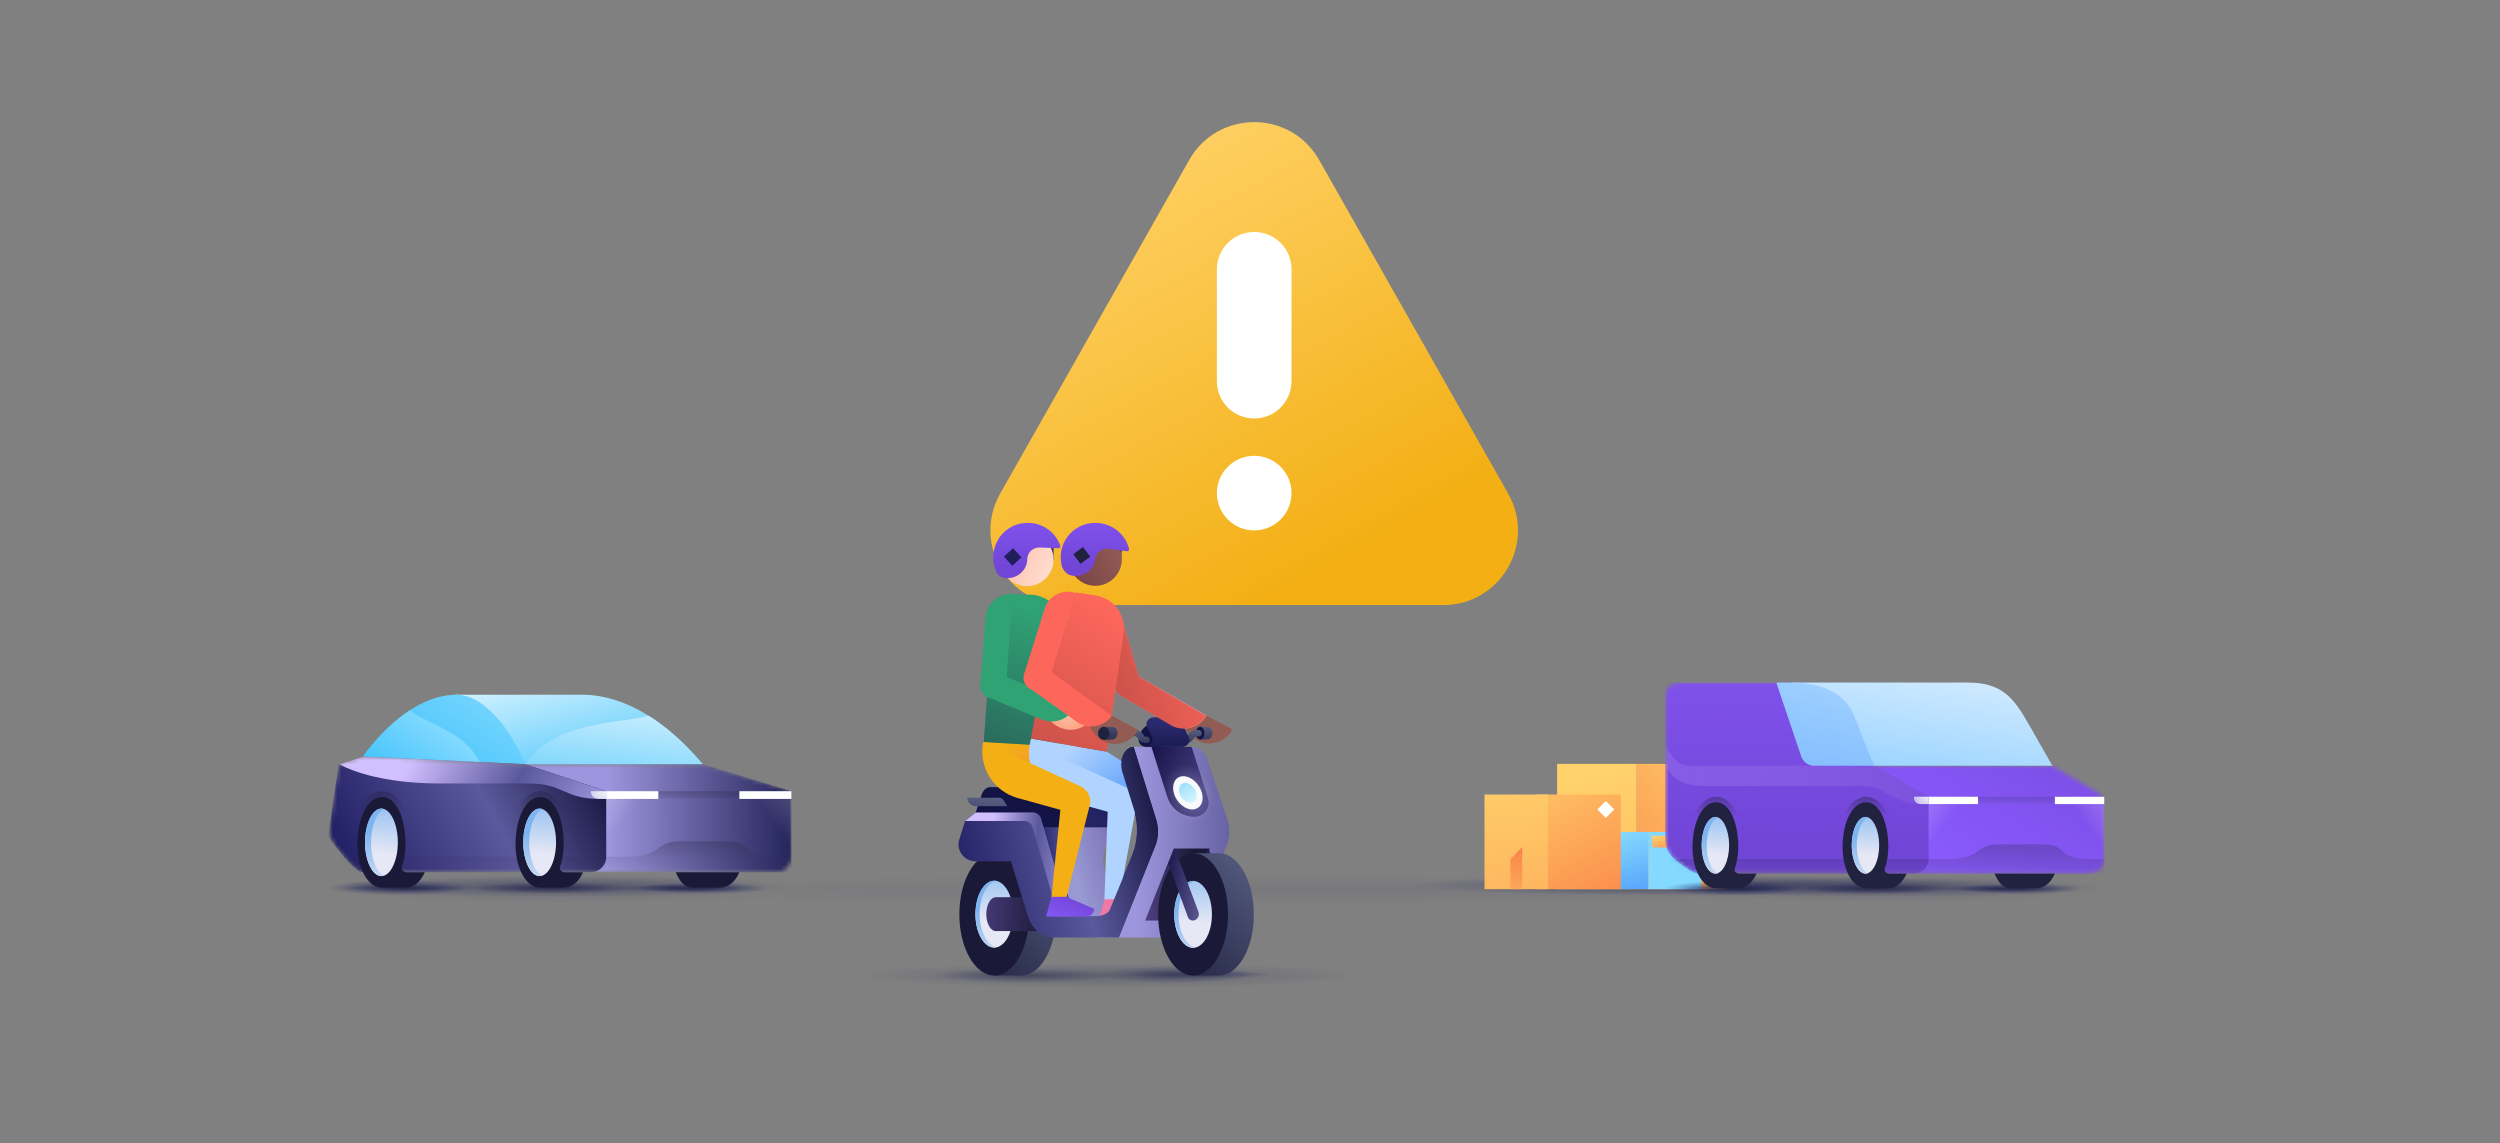 <svg width="597" height="273" viewBox="0 0 597 273" fill="none" xmlns="http://www.w3.org/2000/svg">
<rect x="0" y="0" width="597" height="273" fill="#808080" stroke="none"/>
<g clip-path="url(#clip0_251_7894)">
<path fill-rule="evenodd" clip-rule="evenodd" d="M283.988 38.191L238.839 117.877C232.114 129.764 240.692 144.49 254.339 144.49H344.652C358.315 144.49 366.893 129.764 360.152 117.877L315.003 38.191C308.172 26.153 290.82 26.153 283.988 38.191Z" fill="url(#paint0_linear_251_7894)"/>
<path d="M299.504 108.845C294.585 108.845 290.592 112.837 290.592 117.756C290.592 122.675 294.585 126.667 299.504 126.667C304.422 126.667 308.415 122.675 308.415 117.756C308.415 112.837 304.422 108.845 299.504 108.845Z" fill="white"/>
<path d="M290.592 64.303C290.592 59.384 294.585 55.392 299.504 55.392C304.422 55.392 308.415 59.384 308.415 64.303V91.037C308.415 95.956 304.422 99.933 299.504 99.933C294.585 99.933 290.592 95.956 290.592 91.037V64.303Z" fill="white"/>
</g>
<path opacity="0.08" d="M295.5 216C389.388 216 465.5 214.433 465.5 212.5C465.5 210.567 389.388 209 295.5 209C201.612 209 125.5 210.567 125.5 212.5C125.5 214.433 201.612 216 295.5 216Z" fill="url(#paint1_radial_251_7894)"/>
<path opacity="0.6" d="M405 214C443.936 214 475.5 212.881 475.5 211.5C475.5 210.119 443.936 209 405 209C366.064 209 334.5 210.119 334.5 211.5C334.5 212.881 366.064 214 405 214Z" fill="url(#paint2_radial_251_7894)"/>
<g clip-path="url(#clip1_251_7894)">
<path d="M267.62 134.307L267.881 131.517C267.968 130.296 267.184 129.25 265.963 129.163L262.824 128.814L261.865 128.988C261.516 132.04 263.696 134.743 266.748 135.005C267.184 135.092 267.62 134.743 267.62 134.307Z" fill="#2E2E75"/>
<path d="M251.595 133.617V130.739C251.595 129.519 250.636 128.559 249.415 128.559H246.189L245.23 128.821C245.23 131.873 247.671 134.314 250.723 134.314C251.246 134.401 251.595 134.053 251.595 133.617Z" fill="#2E2E75"/>
<path d="M245.229 139.982C248.744 139.982 251.594 137.132 251.594 133.617C251.594 130.101 248.744 127.251 245.229 127.251C241.713 127.251 238.864 130.101 238.864 133.617C238.864 137.132 241.713 139.982 245.229 139.982Z" fill="url(#paint3_radial_251_7894)"/>
<path d="M240.434 138.063C242.962 138.151 245.316 136.145 245.316 133.442C245.404 131.873 246.711 130.652 248.368 130.739L252.728 130.914C253.077 130.914 253.338 130.565 253.164 130.216C251.943 126.903 248.63 124.549 244.706 124.897C240.957 125.159 237.905 128.036 237.295 131.786C237.033 133.181 237.207 134.75 237.731 135.971C237.992 137.279 239.126 138.063 240.434 138.063Z" fill="url(#paint4_linear_251_7894)"/>
<path d="M243.921 133.093L241.916 130.914L239.736 132.919L241.742 135.099L243.921 133.093Z" fill="#1F1F5C"/>
<path d="M253.236 178.218L262.043 182.404L258.032 190.687L234.751 178.393L234.926 177.172L253.236 178.218Z" fill="url(#paint5_linear_251_7894)"/>
<path d="M236.917 150.469L234.91 177.196L253.085 178.278L253.867 150.124C254.041 145.991 250.825 142.461 246.565 142.031L241.468 141.852C241.555 141.938 236.83 149.521 236.917 150.469Z" fill="url(#paint6_linear_251_7894)"/>
<path d="M235.344 147.527L234.124 163.571C234.036 165.315 235.257 166.71 237.001 166.797C238.745 166.884 240.14 165.664 240.227 163.92L241.797 141.86C238.483 141.598 235.606 144.127 235.344 147.527Z" fill="#30A375"/>
<path d="M280.521 214.79H277.086L275.798 219.514H281.123H285.331C286.362 219.514 287.135 218.741 287.135 217.71L280.521 214.79Z" fill="#F078A4"/>
<path d="M275.454 195.207L251.578 186.189L255.099 180.177C256.473 177.772 259.651 176.999 262.056 178.373L278.718 188.25C280.264 189.109 281.037 191.171 280.35 192.802C279.491 194.95 277.344 195.98 275.454 195.207Z" fill="url(#paint7_linear_251_7894)"/>
<path d="M276.657 188.165C278.718 187.821 280.436 189.453 280.436 191.342V191.428V214.704C280.436 215.563 279.921 216.336 279.062 216.508C278.031 216.593 277.258 215.992 277.001 215.133L272.792 192.287C272.449 190.484 273.651 188.766 275.455 188.508L276.657 188.165Z" fill="url(#paint8_linear_251_7894)"/>
<path d="M260.08 142.987L266.436 164.374C266.951 166.005 268.583 166.95 270.215 166.435C271.847 165.919 272.792 164.288 272.277 162.656L267.724 147.196C266.694 143.846 263.344 142.043 260.08 142.987Z" fill="url(#paint9_linear_251_7894)"/>
<path d="M285.675 176.656C288.595 178.459 292.374 177.429 294.092 174.508L288.166 170.987L284.129 170.386L282.841 167.809C281.123 170.815 282.669 175.024 285.675 176.656Z" fill="#925B54"/>
<path d="M288.08 170.901L270.816 160.852C269.27 159.993 267.553 160.509 266.608 161.969C265.749 163.515 266.264 165.232 267.724 166.177L279.663 173.134C282.669 174.852 286.362 173.821 288.08 170.901Z" fill="url(#paint10_linear_251_7894)"/>
<g opacity="0.75">
<path opacity="0.75" d="M264.798 235.997C298.307 235.997 325.471 234.638 325.471 232.963C325.471 231.287 298.307 229.929 264.798 229.929C231.289 229.929 204.125 231.287 204.125 232.963C204.125 234.638 231.289 235.997 264.798 235.997Z" fill="url(#paint11_radial_251_7894)"/>
<path opacity="0.8" d="M281.078 234.733C291.354 234.733 299.685 233.827 299.685 232.71C299.685 231.593 291.354 230.688 281.078 230.688C270.802 230.688 262.472 231.593 262.472 232.71C262.472 233.827 270.802 234.733 281.078 234.733Z" fill="url(#paint12_radial_251_7894)"/>
<path opacity="0.75" d="M244.068 234.733C256.075 234.733 265.809 233.94 265.809 232.963C265.809 231.986 256.075 231.193 244.068 231.193C232.06 231.193 222.326 231.986 222.326 232.963C222.326 233.94 232.06 234.733 244.068 234.733Z" fill="url(#paint13_radial_251_7894)"/>
<path opacity="0.8" d="M286.438 233.721C295.792 233.721 303.376 233.269 303.376 232.71C303.376 232.152 295.792 231.699 286.438 231.699C277.083 231.699 269.5 232.152 269.5 232.71C269.5 233.269 277.083 233.721 286.438 233.721Z" fill="url(#paint14_radial_251_7894)"/>
</g>
<path d="M288.267 181.128L293.162 195.878C293.72 197.78 293.669 199.983 292.96 201.835L284.906 221.258C284.044 223.261 281.64 223.862 280.019 223.862H261.814L264.904 217.354L270.426 203.937C271.692 200.784 271.844 196.979 270.831 193.625L267.943 184.314L270.663 178.357C274.289 178.357 280.659 178.357 284.429 178.357C286.172 178.357 287.718 179.473 288.267 181.128Z" fill="url(#paint15_linear_251_7894)"/>
<path d="M291.14 173.554H286.589C286.589 174.363 286.589 176.588 286.589 176.588H291.14C291.898 176.588 292.404 175.879 292.404 175.07C292.404 174.262 291.898 173.554 291.14 173.554Z" fill="url(#paint16_linear_251_7894)"/>
<path d="M286.589 173.554C286.027 173.554 285.578 174.262 285.578 175.071C285.578 175.88 286.027 176.588 286.589 176.588C287.151 176.588 287.6 175.88 287.6 175.071C287.6 174.262 287.151 173.554 286.589 173.554Z" fill="#131345"/>
<path d="M285.881 174.312C284.819 174.312 283.859 174.918 283.454 175.828C283.404 175.879 283.303 175.98 283.151 175.98H281.533V177.497H283.151C283.96 177.497 284.668 177.042 284.971 176.435C285.123 176.081 285.477 175.879 285.881 175.879H286.185C286.64 175.879 286.994 175.525 286.994 175.121C286.994 174.666 286.64 174.312 286.185 174.312H285.881Z" fill="url(#paint17_linear_251_7894)"/>
<path d="M276.424 172.438L280.062 172.29C281.476 175.052 279.455 178.357 276.373 178.357H273.696C272.736 178.357 271.927 177.617 271.927 176.779C271.877 174.46 273.898 172.586 276.424 172.438Z" fill="#131345"/>
<path d="M274.555 176.688C274.555 176.284 274.252 175.93 273.898 175.93H273.544C273.392 175.93 273.291 175.879 273.241 175.778C272.836 174.868 271.875 174.261 270.814 174.261H269.095V175.778H270.814C271.218 175.778 271.572 175.98 271.724 176.334C272.027 176.992 272.735 177.396 273.544 177.396H273.898C274.302 177.447 274.555 177.143 274.555 176.688Z" fill="url(#paint18_linear_251_7894)"/>
<path d="M283.911 176.049L282.045 172.253C281.734 171.637 281.112 171.278 280.387 171.278H275.568C274.272 171.278 273.391 172.509 273.91 173.587L275.101 176.049C275.62 177.126 274.739 178.357 273.443 178.357H282.201C283.548 178.357 284.429 177.126 283.911 176.049Z" fill="url(#paint19_linear_251_7894)"/>
<path d="M268.893 173.554H264.342C264.342 174.363 264.342 176.588 264.342 176.588H268.893C269.651 176.588 270.157 175.879 270.157 175.07C270.157 174.262 269.651 173.554 268.893 173.554Z" fill="url(#paint20_linear_251_7894)"/>
<path d="M264.342 173.554C263.78 173.554 263.331 174.262 263.331 175.071C263.331 175.88 263.78 176.588 264.342 176.588C264.904 176.588 265.353 175.88 265.353 175.071C265.353 174.262 264.904 173.554 264.342 173.554Z" fill="#131345"/>
<path d="M274.96 178.357H284.567L288.468 190.618C289.165 192.808 287.531 195.042 285.234 195.042C282.277 195.042 279.66 193.129 278.764 190.311L274.96 178.357Z" fill="url(#paint21_linear_251_7894)"/>
<path opacity="0.4" d="M277.933 191.25C279.955 195.295 284.102 197.721 287.186 196.66C290.371 195.598 291.332 191.452 289.309 187.407C287.287 183.362 283.141 180.935 280.057 181.997C276.972 183.109 276.012 187.205 277.933 191.25Z" fill="url(#paint22_radial_251_7894)"/>
<path d="M249.174 197.57H255.242L261.814 218.806H255.242L249.174 197.57Z" fill="url(#paint23_linear_251_7894)"/>
<path d="M254.989 197.57H265.101L263.644 203.399C263.274 204.876 263.329 206.428 263.803 207.875L267.376 218.806H256.505L253.352 207.874C252.935 206.427 252.929 204.892 253.337 203.442L254.989 197.57Z" fill="url(#paint24_linear_251_7894)"/>
<path d="M280.295 202.626L273.469 219.817H282.544L288.89 202.626H280.295Z" fill="url(#paint25_linear_251_7894)"/>
<path d="M287.095 206.166L291.766 219.011C291.984 219.611 292.624 219.945 293.241 219.783C294.125 219.55 294.614 218.604 294.292 217.748L288.612 202.626L287.095 206.166Z" fill="url(#paint26_linear_251_7894)"/>
<path d="M291.079 203.739H284.911V232.963H291.079C295.68 232.963 299.422 226.441 299.422 218.401C299.422 210.362 295.68 203.739 291.079 203.739Z" fill="url(#paint27_linear_251_7894)"/>
<path d="M284.911 232.963C289.512 232.963 293.253 226.441 293.253 218.351C293.253 210.261 289.512 203.739 284.911 203.739C280.31 203.739 276.568 210.261 276.568 218.351C276.568 226.441 280.31 232.963 284.911 232.963Z" fill="#1A1A38"/>
<path d="M280.411 218.351C280.411 222.75 282.433 226.339 284.911 226.339C287.388 226.339 289.411 222.75 289.411 218.351C289.411 213.952 287.388 210.362 284.911 210.362C282.433 210.362 280.411 213.952 280.411 218.351Z" fill="url(#paint28_linear_251_7894)"/>
<path d="M281.422 218.3C281.422 214.205 283.192 210.817 285.416 210.413C285.265 210.362 285.062 210.362 284.911 210.362C282.433 210.362 280.411 213.952 280.411 218.351C280.411 222.75 282.433 226.339 284.911 226.339C285.062 226.339 285.265 226.339 285.416 226.289C283.192 225.733 281.422 222.345 281.422 218.3Z" fill="url(#paint29_linear_251_7894)"/>
<path d="M279.005 206.166L283.676 219.011C283.894 219.611 284.534 219.945 285.151 219.783C286.035 219.55 286.524 218.604 286.202 217.748L280.522 202.626L279.005 206.166Z" fill="url(#paint30_linear_251_7894)"/>
<path d="M243.855 203.739C240.554 203.739 237.434 203.739 237.434 203.739C237.434 203.739 237.434 228.521 237.434 232.963H243.855C248.456 232.963 252.197 226.441 252.197 218.351C252.197 210.261 248.456 203.739 243.855 203.739Z" fill="url(#paint31_linear_251_7894)"/>
<path d="M237.434 232.963C242.035 232.963 245.777 226.441 245.777 218.351C245.777 210.261 242.035 203.739 237.434 203.739C232.833 203.739 229.091 210.312 229.091 218.351C229.091 226.39 232.833 232.963 237.434 232.963Z" fill="#1A1A38"/>
<path d="M232.934 218.301C232.934 222.7 234.956 226.29 237.434 226.29C239.911 226.29 241.934 222.7 241.934 218.301C241.934 213.902 239.911 210.312 237.434 210.312C234.956 210.312 232.934 213.902 232.934 218.301Z" fill="url(#paint32_linear_251_7894)"/>
<path d="M233.945 218.25C233.945 214.155 235.715 210.767 237.939 210.363C237.788 210.312 237.585 210.312 237.434 210.312C234.956 210.312 232.934 213.902 232.934 218.301C232.934 222.7 234.956 226.29 237.434 226.29C237.585 226.29 237.788 226.29 237.939 226.239C235.715 225.683 233.945 222.295 233.945 218.25Z" fill="url(#paint33_linear_251_7894)"/>
<path d="M247.85 214.255H237.794C236.555 214.255 235.523 216.048 235.523 218.3C235.523 220.51 236.555 222.345 237.794 222.345H250.287L247.85 214.255Z" fill="url(#paint34_linear_251_7894)"/>
<path d="M258.781 197.57H265.354C265.354 197.57 268.501 192.4 262.288 188.63C261.502 188.153 260.578 187.964 259.658 187.964H246.081C245.16 187.964 244.341 188.722 243.983 189.885L243.107 194.031V197.57H258.781Z" fill="url(#paint35_linear_251_7894)"/>
<path d="M248.669 197.57H255.242C256 195.295 256.253 187.964 249.12 187.964H236.474C235.553 187.964 234.735 188.722 234.376 189.885L232.995 194.031V197.57H248.669Z" fill="#131345"/>
<path d="M270.679 178.357L276.099 195.878C276.656 197.78 276.605 199.983 275.896 201.835L267.123 223.862H251.62C248.783 223.862 246.365 221.709 245.503 218.956L241.401 205.689L232.946 205.686C230.214 205.685 228.268 203.032 229.089 200.426L230.467 196.053L232.995 194.031H246.637C247.54 194.031 248.334 194.629 248.582 195.498L255.241 218.806H262.929C263.739 218.806 264.499 218.355 264.904 217.354L270.426 203.938C271.692 200.784 271.844 196.979 270.831 193.625L267.943 184.314C267.082 181.511 268.551 178.357 270.679 178.357Z" fill="url(#paint36_linear_251_7894)"/>
<path d="M280.664 190.339C281.725 192.463 283.899 193.727 285.517 193.171C287.186 192.615 287.692 190.441 286.63 188.317C285.568 186.193 283.394 184.929 281.776 185.486C280.158 186.042 279.652 188.216 280.664 190.339Z" fill="#F8F9FB"/>
<path d="M281.87 189.933C282.505 191.203 283.805 191.958 284.772 191.626C285.77 191.293 286.072 189.993 285.437 188.724C284.802 187.454 283.502 186.698 282.535 187.031C281.568 187.363 281.265 188.663 281.87 189.933Z" fill="url(#paint37_linear_251_7894)"/>
<path d="M239.523 190.947C239.312 190.643 238.995 190.492 238.626 190.492H231.764H230.972C230.972 191.604 231.922 192.514 233.084 192.514H238.045H240.579L239.523 190.947Z" fill="url(#paint38_linear_251_7894)"/>
<path d="M232.995 194.031H246.637C247.54 194.031 248.334 194.629 248.582 195.498L255.241 218.806H252.713L246.563 197.514C246.313 196.649 245.52 196.053 244.62 196.053H230.467L232.995 194.031Z" fill="url(#paint39_linear_251_7894)"/>
<path d="M264.344 179.521L272.54 184.753L267.657 192.513L245.946 177.516L246.208 176.382L264.344 179.521Z" fill="url(#paint40_linear_251_7894)"/>
<path d="M269.315 188.24L245.947 177.516C244.727 183.445 248.301 189.287 254.056 190.943L266.961 194.518C268.705 195.041 270.361 194.867 271.146 193.21C271.931 191.292 271.146 189.2 269.315 188.24Z" fill="#B1D3FF"/>
<path d="M258.164 187.829L234.796 177.104C233.576 183.033 237.151 188.875 242.905 190.532L255.81 194.107C257.554 194.63 259.21 194.456 259.995 192.799C260.78 190.881 259.995 188.788 258.164 187.829Z" fill="#F3AF13"/>
<path d="M256.596 188.003C254.59 187.48 253.631 189.05 253.457 190.968V191.055L251.103 214.074C251.015 214.946 251.626 215.731 252.498 215.905C253.457 216.079 254.329 215.556 254.59 214.684L260.258 192.189C260.781 190.445 259.56 188.614 257.816 188.265L256.596 188.003Z" fill="#F3AF13"/>
<path d="M254.589 214.161H251.101L249.793 218.869H255.199H259.472C260.518 218.869 261.303 217.998 261.303 217.038L254.589 214.161Z" fill="url(#paint41_linear_251_7894)"/>
<path d="M267.484 188.153C265.478 187.805 264.606 189.461 264.606 191.292V191.379L263.734 214.573C263.734 215.445 264.345 216.229 265.217 216.317C266.263 216.404 266.96 215.794 267.222 214.922L271.407 192.164C271.756 190.42 270.535 188.589 268.791 188.328L267.484 188.153Z" fill="#B1D3FF"/>
<path d="M267.184 214.75H263.748L262.46 219.474H267.785L267.699 219.388C268.73 219.388 268.987 216.554 268.987 215.609L267.184 214.75Z" fill="#F078A4"/>
<path d="M261.54 139.895C265.062 139.895 267.896 137.061 267.896 133.54C267.896 130.018 265.062 127.184 261.54 127.184C258.019 127.184 255.185 130.018 255.185 133.54C255.27 137.061 258.105 139.895 261.54 139.895Z" fill="url(#paint42_linear_251_7894)"/>
<path d="M260.028 143.039L266.393 164.314C266.916 165.971 268.573 166.843 270.23 166.32C271.886 165.796 272.758 164.14 272.235 162.483L267.701 147.05C266.655 143.911 263.342 142.167 260.028 143.039Z" fill="url(#paint43_linear_251_7894)"/>
<path d="M288.017 170.941L270.84 160.914C269.358 160.042 267.527 160.565 266.655 162.047C265.783 163.53 266.306 165.361 267.789 166.233L279.647 173.208C282.524 174.865 286.273 173.818 288.017 170.941Z" fill="url(#paint44_linear_251_7894)"/>
<path d="M255.356 132.338C255.27 132.681 255.271 133.196 255.271 133.626C256.301 133.025 257.418 132.767 258.534 133.025L259.651 127.528C257.675 128.215 255.872 130.019 255.356 132.338Z" fill="#212240"/>
<path d="M251.311 149.666L246.167 176.347L264.303 179.486L268.314 151.235C268.924 147.05 266.134 143.126 261.948 142.254L256.978 141.47C256.978 141.47 251.398 148.707 251.311 149.666Z" fill="url(#paint45_linear_251_7894)"/>
<path d="M253.807 173.988C257.033 175.034 260.521 173.203 261.48 169.977L254.853 167.885L250.755 168.233L248.924 166.054C248.052 169.367 250.581 173.029 253.807 173.988Z" fill="url(#paint46_radial_251_7894)"/>
<path d="M256.771 168.495L238.373 160.822C236.804 160.124 235.06 160.996 234.362 162.566C233.665 164.135 234.537 165.879 236.106 166.576L248.749 171.808C251.975 173.116 255.55 171.634 256.771 168.495Z" fill="#30A375"/>
<path d="M270.743 178.37L276.163 195.891C276.72 197.793 276.669 199.995 275.96 201.848L267.187 223.875L257.764 219.074C257.764 219.074 263.908 219.458 264.968 217.366L270.489 203.95C271.756 200.796 271.908 196.992 270.894 193.638L268.007 184.327C267.146 181.523 268.615 178.37 270.743 178.37Z" fill="url(#paint47_linear_251_7894)"/>
<path d="M255.357 132.337C256.13 128.902 259.393 126.755 262.829 127.356L255.357 132.337Z" fill="#212240"/>
<path d="M263.151 176.742C266.029 178.486 269.865 177.527 271.522 174.562L265.593 170.987L261.582 170.377L260.274 167.848C258.617 170.9 260.274 175.085 263.151 176.742Z" fill="url(#paint48_radial_251_7894)"/>
<path d="M288.166 170.901C287.908 171.416 287.908 171.932 287.565 172.275C287.221 172.619 287.307 173.392 287.651 173.564H288.166C288.939 173.564 289.54 174.165 289.54 175.11C289.54 175.883 288.939 176.656 288.166 176.656H287.822C287.565 176.741 287.307 176.913 287.049 176.999C289.884 178.03 292.976 176.741 294.264 174.165L288.166 170.901Z" fill="#925B54"/>
<path d="M263.086 176.656C266.007 178.459 269.786 177.429 271.503 174.508L265.577 170.987L261.54 170.386L260.252 167.809C258.534 170.815 260.166 175.024 263.086 176.656Z" fill="#925B54"/>
<path d="M268.669 173.564H263.602C262.829 173.564 262.228 174.337 262.228 175.11C262.228 175.968 262.829 176.656 263.602 176.656H268.669C269.442 176.656 270.043 175.883 270.043 175.11C270.043 174.337 269.442 173.564 268.669 173.564Z" fill="url(#paint49_linear_251_7894)"/>
<path d="M263.602 173.564C262.829 173.564 262.228 174.337 262.228 175.11C262.228 175.883 262.829 176.656 263.602 176.656C264.375 176.656 264.976 175.883 264.976 175.11C264.89 174.337 264.375 173.564 263.602 173.564Z" fill="url(#paint50_linear_251_7894)"/>
<path d="M249.392 145.568L244.596 160.914C244.073 162.57 244.945 164.227 246.601 164.75C248.258 165.273 249.915 164.402 250.438 162.745L256.977 141.644C253.751 140.511 250.351 142.255 249.392 145.568Z" fill="#FD665B"/>
<path d="M265.523 170.941L249.305 159.257C247.91 158.211 245.991 158.647 245.032 160.042C243.986 161.437 244.422 163.355 245.817 164.314L256.978 172.249C259.768 174.342 263.604 173.644 265.523 170.941Z" fill="#FD665B"/>
<path d="M265.491 170.901C265.233 171.416 265.233 171.932 264.89 172.275C264.546 172.619 264.632 173.392 264.976 173.564H265.491C266.264 173.564 266.865 174.165 266.865 175.11C266.865 175.883 266.264 176.656 265.491 176.656H265.148C264.89 176.741 264.632 176.913 264.375 176.999C267.209 178.03 270.301 176.999 271.847 174.337L265.491 170.901Z" fill="#925B54"/>
<path d="M254.755 132.166C254.669 132.681 254.669 133.025 254.755 133.54C255.786 132.767 256.902 132.509 258.277 132.681L259.135 126.841C256.902 127.7 255.099 129.761 254.755 132.166Z" fill="#212240"/>
<path d="M256.216 137.491C258.792 137.834 261.283 136.116 261.541 133.454C261.798 131.908 263.173 130.791 264.804 131.049L269.099 131.65C269.442 131.65 269.7 131.393 269.614 131.049C268.755 127.614 265.663 124.951 261.713 124.865C257.933 124.779 254.584 127.27 253.553 130.963C253.21 132.337 253.21 133.883 253.553 135.172C253.983 136.46 255.013 137.405 256.216 137.491Z" fill="url(#paint51_linear_251_7894)"/>
<path d="M260.338 132.939L258.62 130.62L256.301 132.338L258.019 134.656L260.338 132.939Z" fill="#212240"/>
</g>
<path d="M411.865 182.413H390.836V212.339H411.865V182.413Z" fill="url(#paint52_linear_251_7894)"/>
<path d="M371.84 182.413H390.836V212.339H371.84V182.413Z" fill="url(#paint53_linear_251_7894)"/>
<path d="M393.633 198.67H386.18V212.339H393.633V198.67Z" fill="url(#paint54_linear_251_7894)"/>
<path d="M406.265 198.67H393.627V212.339H406.265V198.67Z" fill="#84D9FF"/>
<path d="M394.553 199.596H398.568C398.912 199.596 399.191 199.876 399.191 200.22V201.758C399.191 202.102 398.912 202.381 398.568 202.381H395.171C394.827 202.381 394.547 202.102 394.547 201.758V199.596H394.553Z" fill="url(#paint55_linear_251_7894)"/>
<path d="M387.037 189.731H366.94V212.339H387.037V189.731Z" fill="url(#paint56_linear_251_7894)"/>
<path d="M369.679 189.731H354.5V212.339H369.679V189.731Z" fill="url(#paint57_linear_251_7894)"/>
<path opacity="0.75" d="M450.059 215.614C479.021 215.614 502.5 214.049 502.5 212.118C502.5 210.187 479.021 208.622 450.059 208.622C421.097 208.622 397.618 210.187 397.618 212.118C397.618 214.049 421.097 215.614 450.059 215.614Z" fill="url(#paint58_radial_251_7894)"/>
<path opacity="0.75" d="M450.059 214.303C479.021 214.303 502.5 213.227 502.5 211.9C502.5 210.572 479.021 209.496 450.059 209.496C421.097 209.496 397.618 210.572 397.618 211.9C397.618 213.227 421.097 214.303 450.059 214.303Z" fill="url(#paint59_radial_251_7894)"/>
<path opacity="0.8" d="M482.179 213.517C490.506 213.517 497.256 212.93 497.256 212.206C497.256 211.481 490.506 210.895 482.179 210.895C473.852 210.895 467.102 211.481 467.102 212.206C467.102 212.93 473.852 213.517 482.179 213.517Z" fill="url(#paint60_radial_251_7894)"/>
<path opacity="0.8" d="M414.006 213.866C423.056 213.866 430.394 213.084 430.394 212.118C430.394 211.153 423.056 210.37 414.006 210.37C404.955 210.37 397.618 211.153 397.618 212.118C397.618 213.084 404.955 213.866 414.006 213.866Z" fill="url(#paint61_radial_251_7894)"/>
<path opacity="0.8" d="M448.092 213.517C458.471 213.517 466.884 212.93 466.884 212.206C466.884 211.481 458.471 210.895 448.092 210.895C437.714 210.895 429.301 211.481 429.301 212.206C429.301 212.93 437.714 213.517 448.092 213.517Z" fill="url(#paint62_radial_251_7894)"/>
<path opacity="0.64" d="M477.459 213.08C485.545 213.08 492.099 212.688 492.099 212.206C492.099 211.723 485.545 211.332 477.459 211.332C469.374 211.332 462.819 211.723 462.819 212.206C462.819 212.688 469.374 213.08 477.459 213.08Z" fill="url(#paint63_radial_251_7894)"/>
<path opacity="0.64" d="M415.186 213.08C423.271 213.08 429.825 212.688 429.825 212.206C429.825 211.723 423.271 211.332 415.186 211.332C407.1 211.332 400.546 211.723 400.546 212.206C400.546 212.688 407.1 213.08 415.186 213.08Z" fill="url(#paint64_radial_251_7894)"/>
<mask id="mask0_251_7894" style="mask-type:alpha" maskUnits="userSpaceOnUse" x="397" y="162" width="106" height="47">
<path fill-rule="evenodd" clip-rule="evenodd" d="M432.27 162.996L447.748 182.839L447.792 182.864H490.025L502.731 190.319V205.23C502.731 207.167 500.773 208.738 498.357 208.738H443.129V208.622H405.484C404.464 208.622 402.005 206.879 400.106 205.402C398.497 204.152 397.618 202.206 397.618 200.169V182.839V166.282C397.618 164.467 399.089 162.996 400.903 162.996H432.27Z" fill="url(#paint65_linear_251_7894)"/>
</mask>
<g mask="url(#mask0_251_7894)">
<path d="M502.5 208.622V190.268L495.507 182.839C495.507 182.839 449.399 182.839 447.055 182.839V208.622H502.5Z" fill="url(#paint66_linear_251_7894)"/>
<path d="M447.286 162.996H397.618V200.169C397.618 202.206 398.497 204.152 400.106 205.402C402.005 206.879 404.464 208.622 405.484 208.622H457.051C458.982 208.622 460.547 207.057 460.547 205.126V190.268L447.286 182.633V162.996Z" fill="url(#paint67_linear_251_7894)"/>
<path opacity="0.24" fill-rule="evenodd" clip-rule="evenodd" d="M492.667 203.378C494.415 205.126 497.256 205.126 499.441 205.126H502.5V208.622H397.618V205.126H465.004C466.84 205.126 469.943 205.126 472.128 203.378C473.942 201.926 475.449 201.63 476.541 201.63H487.773C490.001 201.63 491.291 202.002 492.667 203.378Z" fill="url(#paint68_linear_251_7894)"/>
<path d="M447.748 182.839H403.482C401.838 182.839 400.303 182.019 399.388 180.654L397.618 178.013V181.709C399.004 187.715 405.01 187.715 408.014 187.715H445.207C450.295 187.715 451.807 192.016 459.236 192.016C459.534 192.016 460.547 192.016 460.547 192.016V190.288L447.748 182.839Z" fill="url(#paint69_linear_251_7894)"/>
</g>
<path d="M469.927 162.996H427.881L447.518 182.864H490.122L486.791 177.039C481.852 168.505 479.861 162.996 469.927 162.996Z" fill="url(#paint70_linear_251_7894)"/>
<path d="M447.686 182.864C447.686 182.864 446.362 180.379 442.897 171.225C439.432 162.072 428.107 163.007 424.185 163.007L430.13 180.628C430.581 181.964 431.833 182.864 433.243 182.864L448.672 182.864H447.686Z" fill="url(#paint71_linear_251_7894)"/>
<path d="M468.85 190.268H494.197L490.701 192.016H472.347L468.85 190.268Z" fill="url(#paint72_linear_251_7894)"/>
<path d="M502.5 190.268H490.701V192.016H502.5V190.268Z" fill="white"/>
<path d="M472.347 192.016H460.547C460.547 192.016 460.547 191.229 460.547 190.268H472.347V192.016Z" fill="white"/>
<path d="M460.547 192.016H458.605C457.747 192.016 457.051 191.32 457.051 190.462C457.051 190.398 457.051 190.333 457.051 190.268H460.547V192.016Z" fill="url(#paint73_radial_251_7894)"/>
<rect x="457.051" y="190.268" width="3.496" height="1.748" fill="url(#paint74_linear_251_7894)"/>
<path opacity="0.24" d="M467.539 192.016L463.213 205.126H460.547V192.016H467.539Z" fill="url(#paint75_linear_251_7894)"/>
<path opacity="0.24" d="M495.508 192.016L500.228 205.126H502.5V192.016H495.508Z" fill="url(#paint76_linear_251_7894)"/>
<path opacity="0.64" d="M416.409 205.126C416.409 204.034 416.409 202.252 416.409 201.427C416.409 195.261 413.481 190.268 409.808 190.268C406.135 190.268 403.299 195.261 403.299 201.427C403.299 202.252 403.299 204.252 403.299 205.126" fill="url(#paint77_linear_251_7894)"/>
<path opacity="0.64" d="M452.244 205.126C452.244 204.252 452.244 202.252 452.244 201.427C452.244 195.261 449.315 190.268 445.642 190.268C441.97 190.268 439.134 195.261 439.134 201.427C439.134 202.252 439.134 204.252 439.134 205.126" fill="url(#paint78_linear_251_7894)"/>
<path d="M415.349 208.622C414.735 208.622 414.049 208.103 414.224 207.53C414.75 205.987 415.098 204.252 415.098 202.286C415.098 196.6 413.132 191.579 409.783 191.579C406.358 191.579 404.173 196.644 404.173 202.286C404.173 207.971 406.72 212.118 409.708 212.118H415.098C416.851 212.118 418.417 210.958 419.468 208.622H415.349Z" fill="#212240"/>
<path d="M451.183 208.622C450.57 208.622 449.884 208.103 450.059 207.53C450.585 205.987 450.933 204.252 450.933 202.286C450.933 196.6 448.966 191.579 445.618 191.579C442.193 191.579 440.008 196.644 440.008 202.286C440.008 207.971 442.555 212.118 445.542 212.118H450.933C452.686 212.118 454.251 210.958 455.303 208.622H451.183Z" fill="#212240"/>
<path d="M476.28 208.622C477.372 211.026 478.394 212.118 480.213 212.118H486.236C488.079 212.118 489.658 211.014 490.701 208.622H476.28Z" fill="#212240"/>
<path d="M442.193 201.849C442.193 205.572 443.672 208.622 445.47 208.622C447.269 208.622 448.748 205.572 448.748 201.849C448.748 198.125 447.269 195.075 445.47 195.075C443.672 195.075 442.193 198.125 442.193 201.849Z" fill="url(#paint79_linear_251_7894)"/>
<path d="M406.358 201.849C406.358 205.572 407.837 208.622 409.636 208.622C411.434 208.622 412.913 205.572 412.913 201.849C412.913 198.125 411.434 195.075 409.636 195.075C407.837 195.075 406.358 198.125 406.358 201.849Z" fill="url(#paint80_linear_251_7894)"/>
<path d="M407.575 201.893C407.575 198.574 408.751 195.793 410.291 195.21C410.089 195.12 409.886 195.075 409.683 195.075C407.859 195.075 406.358 198.125 406.358 201.849C406.358 205.572 407.859 208.622 409.683 208.622C409.886 208.622 410.089 208.577 410.291 208.488C408.751 207.994 407.575 205.213 407.575 201.893Z" fill="url(#paint81_linear_251_7894)"/>
<path d="M443.409 201.893C443.409 198.574 444.585 195.793 446.126 195.21C445.923 195.12 445.72 195.075 445.518 195.075C443.722 195.075 442.193 198.125 442.193 201.849C442.193 205.572 443.693 208.622 445.518 208.622C445.72 208.622 445.923 208.577 446.126 208.488C444.585 207.994 443.409 205.213 443.409 201.893Z" fill="url(#paint82_linear_251_7894)"/>
<path d="M363.508 212.339V202.259L360.671 205.178V212.339H363.508Z" fill="url(#paint83_linear_251_7894)"/>
<path d="M383.459 195.319L381.449 193.292L383.459 191.281L385.487 193.292L383.459 195.319Z" fill="white"/>
<path opacity="0.75" d="M133.706 215.663C164.244 215.663 189 214.013 189 211.977C189 209.941 164.244 208.291 133.706 208.291C103.168 208.291 78.412 209.941 78.412 211.977C78.412 214.013 103.168 215.663 133.706 215.663Z" fill="url(#paint84_radial_251_7894)"/>
<path opacity="0.75" d="M133.706 214.281C164.244 214.281 189 213.146 189 211.747C189 210.347 164.244 209.212 133.706 209.212C103.168 209.212 78.412 210.347 78.412 211.747C78.412 213.146 103.168 214.281 133.706 214.281Z" fill="url(#paint85_radial_251_7894)"/>
<path opacity="0.8" d="M167.574 213.452C176.353 213.452 183.471 212.833 183.471 212.069C183.471 211.306 176.353 210.687 167.574 210.687C158.794 210.687 151.677 211.306 151.677 212.069C151.677 212.833 158.794 213.452 167.574 213.452Z" fill="url(#paint86_radial_251_7894)"/>
<path opacity="0.8" d="M95.691 213.82C105.234 213.82 112.971 212.995 112.971 211.977C112.971 210.959 105.234 210.134 95.691 210.134C86.148 210.134 78.412 210.959 78.412 211.977C78.412 212.995 86.148 213.82 95.691 213.82Z" fill="url(#paint87_radial_251_7894)"/>
<path opacity="0.8" d="M131.632 213.452C142.575 213.452 151.446 212.833 151.446 212.069C151.446 211.306 142.575 210.687 131.632 210.687C120.69 210.687 111.819 211.306 111.819 212.069C111.819 212.833 120.69 213.452 131.632 213.452Z" fill="url(#paint88_radial_251_7894)"/>
<path opacity="0.64" d="M162.597 212.991C171.122 212.991 178.033 212.578 178.033 212.069C178.033 211.56 171.122 211.148 162.597 211.148C154.072 211.148 147.161 211.56 147.161 212.069C147.161 212.578 154.072 212.991 162.597 212.991Z" fill="url(#paint89_radial_251_7894)"/>
<path opacity="0.64" d="M96.935 212.991C105.461 212.991 112.372 212.578 112.372 212.069C112.372 211.56 105.461 211.148 96.935 211.148C88.41 211.148 81.499 211.56 81.499 212.069C81.499 212.578 88.41 212.991 96.935 212.991Z" fill="url(#paint90_radial_251_7894)"/>
<path d="M167.804 182.487C156.586 169.106 145.871 165.899 139.185 165.899H108.593L125.412 182.487H167.804Z" fill="url(#paint91_linear_251_7894)"/>
<path d="M154.905 170.927C158.978 173.468 163.351 177.176 167.804 182.487H125.412C130.89 174.612 140.734 173.184 148.52 172.055C150.902 171.71 153.092 171.392 154.905 170.927Z" fill="url(#paint92_linear_251_7894)"/>
<path d="M109.009 165.901C96.613 165.901 86.706 180.644 86.706 180.644L125.412 182.487C123.414 177.157 116.769 165.901 109.009 165.901Z" fill="url(#paint93_linear_251_7894)"/>
<path d="M114.568 181.97C112.072 176.977 107.257 174.631 102.952 172.533C101.045 171.604 99.239 170.723 97.777 169.683C91.376 173.894 87.029 180.17 86.723 180.618C86.862 180.634 87.001 180.649 87.14 180.664L114.568 181.97Z" fill="url(#paint94_linear_251_7894)"/>
<mask id="mask1_251_7894" style="mask-type:alpha" maskUnits="userSpaceOnUse" x="78" y="180" width="112" height="29">
<path fill-rule="evenodd" clip-rule="evenodd" d="M125.412 182.487L86.706 180.644L80.946 182.487C80.946 182.487 79.84 189.049 78.782 196.935C78.537 198.755 78.99 200.604 80.112 202.057C82.063 204.582 85.186 208.291 86.706 208.291H141.08C141.085 208.291 141.089 208.291 141.094 208.291H185.314C187.35 208.291 189 206.64 189 204.604V188.938L167.804 182.487H125.412Z" fill="url(#paint95_linear_251_7894)"/>
</mask>
<g mask="url(#mask1_251_7894)">
<path d="M189 208.291V188.938L167.804 182.487H125.412V208.291H189Z" fill="url(#paint96_linear_251_7894)"/>
<path d="M144.765 204.605C144.765 206.64 143.115 208.291 141.079 208.291C128.586 208.291 88.509 208.291 86.592 208.291C84.32 208.291 78.412 199.766 78.412 199.766C79.548 190.685 80.912 182.487 80.912 182.487L86.592 180.644L125.412 182.487L144.765 188.938V204.605Z" fill="url(#paint97_linear_251_7894)"/>
<path fill-rule="evenodd" clip-rule="evenodd" d="M178.632 202.761C180.439 204.568 183.353 204.604 185.637 204.604H189V208.291H78.412V204.604H149.581C151.529 204.604 154.717 204.568 156.976 202.761C158.889 201.23 160.478 200.918 161.63 200.918H173.472C175.822 200.918 177.182 201.311 178.632 202.761Z" fill="url(#paint98_linear_251_7894)"/>
<path fill-rule="evenodd" clip-rule="evenodd" d="M178.632 202.761C180.439 204.568 183.353 204.604 185.637 204.604H189V208.291H78.412V204.604H149.581C151.529 204.604 154.717 204.568 156.976 202.761C158.889 201.23 160.478 200.918 161.63 200.918H173.472C175.822 200.918 177.182 201.311 178.632 202.761Z" fill="url(#paint99_linear_251_7894)"/>
<path d="M144.765 188.938L125.412 182.487L86.706 180.644L80.946 182.487C84.402 184.33 92.097 187.095 105.137 187.095H126.333C134.628 187.095 134.628 190.781 143.143 190.781C144.993 190.781 144.765 190.781 144.765 190.781C144.765 188.938 144.765 190.781 144.765 188.938Z" fill="url(#paint100_linear_251_7894)"/>
</g>
<path opacity="0.8" d="M153.52 188.938H180.245L176.559 190.781H157.206L153.52 188.938Z" fill="url(#paint101_linear_251_7894)"/>
<path d="M189 188.938H176.559V190.781H189V188.938Z" fill="white"/>
<path d="M157.206 190.781H144.765C144.765 190.781 144.765 189.952 144.765 188.938H157.206V190.781Z" fill="white"/>
<path d="M144.765 190.781H142.922C141.904 190.781 141.078 189.956 141.078 188.938H144.765V190.781Z" fill="url(#paint102_radial_251_7894)"/>
<rect x="141.078" y="188.938" width="3.686" height="1.843" fill="url(#paint103_linear_251_7894)"/>
<path opacity="0.24" d="M152.137 190.781L147.576 204.604H144.765V190.781H152.137Z" fill="url(#paint104_linear_251_7894)"/>
<path opacity="0.24" d="M181.628 190.781L186.604 204.604H189V190.781H181.628Z" fill="url(#paint105_linear_251_7894)"/>
<path opacity="0.64" d="M98.226 204.605C98.226 203.453 98.226 201.574 98.226 200.704C98.226 194.203 95.137 188.938 91.265 188.938C87.392 188.938 84.402 194.203 84.402 200.704C84.402 201.574 84.402 203.683 84.402 204.605" fill="url(#paint106_linear_251_7894)"/>
<path opacity="0.64" d="M136.01 204.605C136.01 203.683 136.01 201.574 136.01 200.704C136.01 194.203 132.922 188.938 129.049 188.938C125.177 188.938 122.186 194.203 122.186 200.704C122.186 201.574 122.186 203.683 122.186 204.605" fill="url(#paint107_linear_251_7894)"/>
<path d="M97.107 208.291C96.46 208.291 95.737 207.743 95.922 207.139C96.476 205.512 96.843 203.683 96.843 201.609C96.843 195.614 94.77 190.32 91.239 190.32C87.627 190.32 85.324 195.661 85.324 201.609C85.324 207.605 88.009 211.977 91.159 211.977H96.843C98.692 211.977 100.342 210.754 101.451 208.291H97.107Z" fill="#1A1A38"/>
<path d="M134.892 208.291C134.245 208.291 133.521 207.743 133.706 207.139C134.26 205.512 134.628 203.683 134.628 201.609C134.628 195.614 132.554 190.32 129.023 190.32C125.412 190.32 123.108 195.661 123.108 201.609C123.108 207.605 125.793 211.977 128.944 211.977H134.628C136.476 211.977 138.126 210.754 139.235 208.291H134.892Z" fill="#1A1A38"/>
<path d="M161.353 208.291C162.505 210.825 163.583 211.977 165.5 211.977H171.851C173.794 211.977 175.459 210.813 176.559 208.291H161.353Z" fill="#1A1A38"/>
<path d="M124.951 201.149C124.951 205.581 126.718 209.212 128.868 209.212C131.017 209.212 132.784 205.581 132.784 201.149C132.784 196.716 131.017 193.085 128.868 193.085C126.718 193.085 124.951 196.716 124.951 201.149Z" fill="url(#paint108_linear_251_7894)"/>
<path d="M87.167 201.149C87.167 205.581 88.934 209.212 91.083 209.212C93.233 209.212 95 205.581 95 201.149C95 196.716 93.233 193.085 91.083 193.085C88.934 193.085 87.167 196.716 87.167 201.149Z" fill="url(#paint109_linear_251_7894)"/>
<g style="mix-blend-mode:multiply">
<path d="M126.376 201.202C126.376 197.25 127.754 193.939 129.559 193.245C129.321 193.138 129.084 193.085 128.846 193.085C126.709 193.085 124.951 196.716 124.951 201.149C124.951 205.581 126.709 209.212 128.846 209.212C129.084 209.212 129.321 209.159 129.559 209.052C127.754 208.465 126.376 205.154 126.376 201.202Z" fill="url(#paint110_linear_251_7894)"/>
</g>
<g style="mix-blend-mode:multiply">
<path d="M88.592 201.202C88.592 197.25 89.969 193.939 91.775 193.245C91.537 193.138 91.3 193.085 91.062 193.085C88.924 193.085 87.167 196.716 87.167 201.149C87.167 205.581 88.924 209.212 91.062 209.212C91.3 209.212 91.537 209.159 91.775 209.052C89.969 208.465 88.592 205.154 88.592 201.202Z" fill="url(#paint111_linear_251_7894)"/>
</g>
<defs>
<linearGradient id="paint0_linear_251_7894" x1="249.508" y1="37.029" x2="308.069" y2="142.035" gradientUnits="userSpaceOnUse">
<stop stop-color="#FFD36B"/>
<stop offset="1" stop-color="#F3AF13"/>
</linearGradient>
<radialGradient id="paint1_radial_251_7894" cx="0" cy="0" r="1" gradientUnits="userSpaceOnUse" gradientTransform="translate(295.414 212.473) rotate(90) scale(3.5 170.048)">
<stop stop-color="#212240"/>
<stop offset="1" stop-color="#23266A" stop-opacity="0"/>
</radialGradient>
<radialGradient id="paint2_radial_251_7894" cx="0" cy="0" r="1" gradientUnits="userSpaceOnUse" gradientTransform="translate(404.964 211.48) rotate(90) scale(2.5 70.52)">
<stop stop-color="#212240"/>
<stop offset="1" stop-color="#23266A" stop-opacity="0"/>
</radialGradient>
<radialGradient id="paint3_radial_251_7894" cx="0" cy="0" r="1" gradientUnits="userSpaceOnUse" gradientTransform="translate(264.756 143.467) rotate(-6.084) scale(43.726 43.726)">
<stop stop-color="white"/>
<stop offset="0.999" stop-color="#FF9D78"/>
</radialGradient>
<linearGradient id="paint4_linear_251_7894" x1="244.228" y1="115.031" x2="244.042" y2="136.163" gradientUnits="userSpaceOnUse">
<stop offset="0.001" stop-color="#8C5CFF"/>
<stop offset="1" stop-color="#7145D6"/>
</linearGradient>
<linearGradient id="paint5_linear_251_7894" x1="246.502" y1="175.028" x2="252.602" y2="192.254" gradientUnits="userSpaceOnUse">
<stop offset="0.002" stop-color="#F3AF13"/>
<stop offset="0.999" stop-color="#FC8549"/>
</linearGradient>
<linearGradient id="paint6_linear_251_7894" x1="251.875" y1="147.103" x2="233.656" y2="193.699" gradientUnits="userSpaceOnUse">
<stop offset="0" stop-color="#30A375"/>
<stop offset="0.995" stop-color="#275252"/>
</linearGradient>
<linearGradient id="paint7_linear_251_7894" x1="276.995" y1="183.777" x2="261.591" y2="188.572" gradientUnits="userSpaceOnUse">
<stop stop-color="#925B54"/>
<stop offset="0.999" stop-color="#784646"/>
</linearGradient>
<linearGradient id="paint8_linear_251_7894" x1="282.334" y1="200.927" x2="266.93" y2="205.722" gradientUnits="userSpaceOnUse">
<stop stop-color="#925B54"/>
<stop offset="0.999" stop-color="#784646"/>
</linearGradient>
<linearGradient id="paint9_linear_251_7894" x1="281.286" y1="152.134" x2="266.029" y2="154.518" gradientUnits="userSpaceOnUse">
<stop stop-color="#FFADCE"/>
<stop offset="1" stop-color="#F078A4"/>
</linearGradient>
<linearGradient id="paint10_linear_251_7894" x1="282.896" y1="167.226" x2="267.454" y2="167.226" gradientUnits="userSpaceOnUse">
<stop stop-color="#FFADCE"/>
<stop offset="1" stop-color="#F078A4"/>
</linearGradient>
<radialGradient id="paint11_radial_251_7894" cx="0" cy="0" r="1" gradientUnits="userSpaceOnUse" gradientTransform="translate(264.798 232.949) rotate(90) scale(3.034 60.673)">
<stop stop-color="#212240" stop-opacity="0.51"/>
<stop offset="1" stop-color="#23266A" stop-opacity="0"/>
</radialGradient>
<radialGradient id="paint12_radial_251_7894" cx="0" cy="0" r="1" gradientUnits="userSpaceOnUse" gradientTransform="translate(281.078 232.696) rotate(90) scale(2.022 18.606)">
<stop stop-color="#212240"/>
<stop offset="1" stop-color="#23266A" stop-opacity="0"/>
</radialGradient>
<radialGradient id="paint13_radial_251_7894" cx="0" cy="0" r="1" gradientUnits="userSpaceOnUse" gradientTransform="translate(244.057 232.949) rotate(90) scale(1.77 21.747)">
<stop stop-color="#212240"/>
<stop offset="1" stop-color="#23266A" stop-opacity="0"/>
</radialGradient>
<radialGradient id="paint14_radial_251_7894" cx="0" cy="0" r="1" gradientUnits="userSpaceOnUse" gradientTransform="translate(286.442 232.696) rotate(90) scale(1.011 16.915)">
<stop stop-color="#212240"/>
<stop offset="1" stop-color="#23266A" stop-opacity="0"/>
</radialGradient>
<linearGradient id="paint15_linear_251_7894" x1="320.971" y1="201.109" x2="271.7" y2="201.172" gradientUnits="userSpaceOnUse">
<stop offset="0.002" stop-color="#25255C"/>
<stop offset="1" stop-color="#9D95DD"/>
</linearGradient>
<linearGradient id="paint16_linear_251_7894" x1="289.505" y1="172.166" x2="289.505" y2="179.017" gradientUnits="userSpaceOnUse">
<stop stop-color="#616A8F"/>
<stop offset="1" stop-color="#212240"/>
</linearGradient>
<linearGradient id="paint17_linear_251_7894" x1="284.271" y1="172.854" x2="284.271" y2="180.047" gradientUnits="userSpaceOnUse">
<stop stop-color="#616A8F"/>
<stop offset="1" stop-color="#212240"/>
</linearGradient>
<linearGradient id="paint18_linear_251_7894" x1="271.833" y1="172.824" x2="271.833" y2="179.916" gradientUnits="userSpaceOnUse">
<stop stop-color="#616A8F"/>
<stop offset="1" stop-color="#212240"/>
</linearGradient>
<linearGradient id="paint19_linear_251_7894" x1="278.686" y1="171.015" x2="278.686" y2="181.526" gradientUnits="userSpaceOnUse">
<stop stop-color="#2E2E75"/>
<stop offset="1" stop-color="#131345"/>
</linearGradient>
<linearGradient id="paint20_linear_251_7894" x1="267.258" y1="172.166" x2="267.258" y2="179.017" gradientUnits="userSpaceOnUse">
<stop stop-color="#616A8F"/>
<stop offset="1" stop-color="#212240"/>
</linearGradient>
<linearGradient id="paint21_linear_251_7894" x1="269.399" y1="188.722" x2="309.259" y2="207.59" gradientUnits="userSpaceOnUse">
<stop stop-color="#171146"/>
<stop stop-color="#171146"/>
<stop offset="0.998" stop-color="#988EE7"/>
</linearGradient>
<radialGradient id="paint22_radial_251_7894" cx="0" cy="0" r="1" gradientUnits="userSpaceOnUse" gradientTransform="translate(283.86 189.414) rotate(66.867) scale(7.109 5.694)">
<stop offset="0.227" stop-color="#F8F9FB" stop-opacity="0.5"/>
<stop offset="0.999" stop-color="#F8F9FB" stop-opacity="0"/>
</radialGradient>
<linearGradient id="paint23_linear_251_7894" x1="246.453" y1="208.188" x2="264.268" y2="205.834" gradientUnits="userSpaceOnUse">
<stop stop-color="#110E55"/>
<stop offset="0.562" stop-color="#5B599D"/>
<stop offset="0.902" stop-color="#13133C"/>
</linearGradient>
<linearGradient id="paint24_linear_251_7894" x1="283.809" y1="208.188" x2="252.661" y2="216.728" gradientUnits="userSpaceOnUse">
<stop offset="0.056" stop-color="#453975"/>
<stop offset="0.322" stop-color="#7262AA"/>
<stop offset="0.812" stop-color="#9899D4"/>
</linearGradient>
<linearGradient id="paint25_linear_251_7894" x1="261.024" y1="212.383" x2="286.034" y2="209.453" gradientUnits="userSpaceOnUse">
<stop stop-color="#171146"/>
<stop stop-color="#7D60C4"/>
<stop offset="0.998" stop-color="#1A1A38"/>
</linearGradient>
<linearGradient id="paint26_linear_251_7894" x1="285.367" y1="209.897" x2="306.456" y2="212.873" gradientUnits="userSpaceOnUse">
<stop stop-color="#2D2E46"/>
<stop stop-color="#171146"/>
<stop offset="0.998" stop-color="#A5A3E0"/>
</linearGradient>
<linearGradient id="paint27_linear_251_7894" x1="304.4" y1="199.045" x2="275.163" y2="230.096" gradientUnits="userSpaceOnUse">
<stop stop-color="#616A8F"/>
<stop offset="1" stop-color="#212240"/>
</linearGradient>
<linearGradient id="paint28_linear_251_7894" x1="284.744" y1="220.315" x2="286.093" y2="204.557" gradientUnits="userSpaceOnUse">
<stop offset="0" stop-color="#E6E8F5"/>
<stop offset="1" stop-color="#7EB5F0"/>
</linearGradient>
<linearGradient id="paint29_linear_251_7894" x1="283.212" y1="232.888" x2="282.96" y2="217.298" gradientUnits="userSpaceOnUse">
<stop offset="0" stop-color="#E6E8F5"/>
<stop offset="1" stop-color="#7EB5F0"/>
</linearGradient>
<linearGradient id="paint30_linear_251_7894" x1="277.278" y1="209.897" x2="298.366" y2="212.873" gradientUnits="userSpaceOnUse">
<stop stop-color="#2D2E46"/>
<stop stop-color="#171146"/>
<stop offset="0.998" stop-color="#A5A3E0"/>
</linearGradient>
<linearGradient id="paint31_linear_251_7894" x1="257.262" y1="199.045" x2="228.06" y2="230.6" gradientUnits="userSpaceOnUse">
<stop stop-color="#616A8F"/>
<stop offset="1" stop-color="#212240"/>
</linearGradient>
<linearGradient id="paint32_linear_251_7894" x1="237.267" y1="220.265" x2="238.616" y2="204.507" gradientUnits="userSpaceOnUse">
<stop offset="0" stop-color="#E6E8F5"/>
<stop offset="1" stop-color="#7EB5F0"/>
</linearGradient>
<linearGradient id="paint33_linear_251_7894" x1="235.735" y1="232.838" x2="235.483" y2="217.248" gradientUnits="userSpaceOnUse">
<stop offset="0" stop-color="#E6E8F5"/>
<stop offset="1" stop-color="#7EB5F0"/>
</linearGradient>
<linearGradient id="paint34_linear_251_7894" x1="217.927" y1="214.219" x2="249.429" y2="215.966" gradientUnits="userSpaceOnUse">
<stop stop-color="#171146"/>
<stop stop-color="#7D60C4"/>
<stop offset="0.998" stop-color="#1A1A38"/>
</linearGradient>
<linearGradient id="paint35_linear_251_7894" x1="244.033" y1="199.23" x2="271.089" y2="171.393" gradientUnits="userSpaceOnUse">
<stop stop-color="#2E2E75"/>
<stop offset="1" stop-color="#131345"/>
</linearGradient>
<linearGradient id="paint36_linear_251_7894" x1="216.875" y1="201.109" x2="283.398" y2="185.193" gradientUnits="userSpaceOnUse">
<stop stop-color="#110E55"/>
<stop offset="0.562" stop-color="#5B599D"/>
<stop offset="0.902" stop-color="#13133C"/>
</linearGradient>
<linearGradient id="paint37_linear_251_7894" x1="284.822" y1="191.449" x2="277.829" y2="179.406" gradientUnits="userSpaceOnUse">
<stop offset="0" stop-color="#D6F3FF"/>
<stop offset="1" stop-color="#32BEFA"/>
</linearGradient>
<linearGradient id="paint38_linear_251_7894" x1="236.328" y1="187.689" x2="234.219" y2="203.707" gradientUnits="userSpaceOnUse">
<stop stop-color="#616A8F"/>
<stop offset="1" stop-color="#212240"/>
</linearGradient>
<linearGradient id="paint39_linear_251_7894" x1="257.921" y1="218.806" x2="228.724" y2="216.151" gradientUnits="userSpaceOnUse">
<stop offset="0.094" stop-color="#9D95DD"/>
<stop offset="0.403" stop-color="#5A589C"/>
<stop offset="0.775" stop-color="#D2BFFF"/>
<stop offset="1" stop-color="#D2BFFF"/>
</linearGradient>
<linearGradient id="paint40_linear_251_7894" x1="270.484" y1="195.863" x2="256.859" y2="177.991" gradientUnits="userSpaceOnUse">
<stop stop-color="#4694FA"/>
<stop offset="0.997" stop-color="#B1D3FF"/>
</linearGradient>
<linearGradient id="paint41_linear_251_7894" x1="253.775" y1="222.342" x2="256.885" y2="213.848" gradientUnits="userSpaceOnUse">
<stop offset="0" stop-color="#8C5CFF"/>
<stop offset="0.999" stop-color="#7145D6"/>
</linearGradient>
<linearGradient id="paint42_linear_251_7894" x1="267.108" y1="130.587" x2="255.986" y2="136.591" gradientUnits="userSpaceOnUse">
<stop stop-color="#925B54"/>
<stop offset="0.999" stop-color="#784646"/>
</linearGradient>
<linearGradient id="paint43_linear_251_7894" x1="287.524" y1="145.718" x2="262.707" y2="155.671" gradientUnits="userSpaceOnUse">
<stop offset="0" stop-color="#FD665B"/>
<stop offset="0.999" stop-color="#CC524A"/>
</linearGradient>
<linearGradient id="paint44_linear_251_7894" x1="293.39" y1="160.345" x2="268.573" y2="170.298" gradientUnits="userSpaceOnUse">
<stop offset="0" stop-color="#FD665B"/>
<stop offset="0.999" stop-color="#CC524A"/>
</linearGradient>
<linearGradient id="paint45_linear_251_7894" x1="268.6" y1="148.739" x2="248.251" y2="178.112" gradientUnits="userSpaceOnUse">
<stop offset="0" stop-color="#FD665B"/>
<stop offset="0.999" stop-color="#CC524A"/>
</linearGradient>
<radialGradient id="paint46_radial_251_7894" cx="0" cy="0" r="1" gradientUnits="userSpaceOnUse" gradientTransform="translate(254.948 170.314) scale(5.35 5.35)">
<stop stop-color="#FCC2AB"/>
<stop offset="0.999" stop-color="#FF9D78"/>
</radialGradient>
<linearGradient id="paint47_linear_251_7894" x1="216.939" y1="201.122" x2="283.461" y2="185.206" gradientUnits="userSpaceOnUse">
<stop stop-color="#110E55"/>
<stop offset="0.562" stop-color="#5B599D"/>
<stop offset="0.902" stop-color="#13133C"/>
</linearGradient>
<radialGradient id="paint48_radial_251_7894" cx="0" cy="0" r="1" gradientUnits="userSpaceOnUse" gradientTransform="translate(264.367 171.333) scale(22.168 22.168)">
<stop offset="0.003" stop-color="#B5593A"/>
<stop offset="0.999" stop-color="#583E35"/>
</radialGradient>
<linearGradient id="paint49_linear_251_7894" x1="266.149" y1="170.33" x2="266.149" y2="178.204" gradientUnits="userSpaceOnUse">
<stop stop-color="#616A8F"/>
<stop offset="1" stop-color="#212240"/>
</linearGradient>
<linearGradient id="paint50_linear_251_7894" x1="261.947" y1="168.549" x2="262.71" y2="171.595" gradientUnits="userSpaceOnUse">
<stop stop-color="#373D5C"/>
<stop offset="1" stop-color="#212240"/>
</linearGradient>
<linearGradient id="paint51_linear_251_7894" x1="260.477" y1="115.427" x2="260.309" y2="135.708" gradientUnits="userSpaceOnUse">
<stop offset="0.001" stop-color="#8C5CFF"/>
<stop offset="1" stop-color="#7145D6"/>
</linearGradient>
<linearGradient id="paint52_linear_251_7894" x1="418.67" y1="183.514" x2="378.343" y2="215.777" gradientUnits="userSpaceOnUse">
<stop stop-color="#FFD26B"/>
<stop offset="1" stop-color="#FB8449"/>
</linearGradient>
<linearGradient id="paint53_linear_251_7894" x1="378.046" y1="185.047" x2="410.157" y2="305.294" gradientUnits="userSpaceOnUse">
<stop stop-color="#FFD26B"/>
<stop offset="1" stop-color="#FB8449"/>
</linearGradient>
<linearGradient id="paint54_linear_251_7894" x1="388.126" y1="198.821" x2="393.166" y2="217.723" gradientUnits="userSpaceOnUse">
<stop stop-color="#84D9FF"/>
<stop offset="1" stop-color="#4693F9"/>
</linearGradient>
<linearGradient id="paint55_linear_251_7894" x1="396.604" y1="199.363" x2="397.449" y2="204.392" gradientUnits="userSpaceOnUse">
<stop stop-color="#FFD26B"/>
<stop offset="1" stop-color="#FB8449"/>
</linearGradient>
<linearGradient id="paint56_linear_251_7894" x1="365.419" y1="178.13" x2="386.588" y2="220.054" gradientUnits="userSpaceOnUse">
<stop stop-color="#FFD26B"/>
<stop offset="1" stop-color="#FB8449"/>
</linearGradient>
<linearGradient id="paint57_linear_251_7894" x1="359.208" y1="181.131" x2="372.196" y2="270.776" gradientUnits="userSpaceOnUse">
<stop stop-color="#FFD26B"/>
<stop offset="1" stop-color="#FB8449"/>
</linearGradient>
<radialGradient id="paint58_radial_251_7894" cx="0" cy="0" r="1" gradientUnits="userSpaceOnUse" gradientTransform="translate(450.054 212.126) rotate(90) scale(3.496 52.441)">
<stop stop-color="#212240" stop-opacity="0.23"/>
<stop offset="1" stop-color="#23266A" stop-opacity="0"/>
</radialGradient>
<radialGradient id="paint59_radial_251_7894" cx="0" cy="0" r="1" gradientUnits="userSpaceOnUse" gradientTransform="translate(450.054 211.907) rotate(90) scale(2.404 52.441)">
<stop stop-color="#212240" stop-opacity="0.51"/>
<stop offset="1" stop-color="#23266A" stop-opacity="0"/>
</radialGradient>
<radialGradient id="paint60_radial_251_7894" cx="0" cy="0" r="1" gradientUnits="userSpaceOnUse" gradientTransform="translate(482.181 212.214) rotate(90) scale(1.311 15.077)">
<stop stop-color="#212240"/>
<stop offset="1" stop-color="#23266A" stop-opacity="0"/>
</radialGradient>
<radialGradient id="paint61_radial_251_7894" cx="0" cy="0" r="1" gradientUnits="userSpaceOnUse" gradientTransform="translate(414.004 212.127) rotate(90) scale(1.748 16.387)">
<stop stop-color="#212240"/>
<stop offset="1" stop-color="#23266A" stop-opacity="0"/>
</radialGradient>
<radialGradient id="paint62_radial_251_7894" cx="0" cy="0" r="1" gradientUnits="userSpaceOnUse" gradientTransform="translate(448.09 212.212) rotate(90) scale(1.311 18.791)">
<stop stop-color="#212240"/>
<stop offset="1" stop-color="#23266A" stop-opacity="0"/>
</radialGradient>
<radialGradient id="paint63_radial_251_7894" cx="0" cy="0" r="1" gradientUnits="userSpaceOnUse" gradientTransform="translate(477.455 212.214) rotate(90) scale(0.874 14.62)">
<stop stop-color="#212240"/>
<stop offset="1" stop-color="#23266A" stop-opacity="0"/>
</radialGradient>
<radialGradient id="paint64_radial_251_7894" cx="0" cy="0" r="1" gradientUnits="userSpaceOnUse" gradientTransform="translate(415.18 212.214) rotate(90) scale(0.874 14.62)">
<stop stop-color="#212240"/>
<stop offset="1" stop-color="#23266A" stop-opacity="0"/>
</radialGradient>
<linearGradient id="paint65_linear_251_7894" x1="397.326" y1="207.479" x2="512.04" y2="174.753" gradientUnits="userSpaceOnUse">
<stop stop-color="#2F315C"/>
<stop offset="1" stop-color="#45496B"/>
</linearGradient>
<linearGradient id="paint66_linear_251_7894" x1="458.445" y1="209.924" x2="498.193" y2="147.496" gradientUnits="userSpaceOnUse">
<stop offset="0.001" stop-color="#8C5CFF"/>
<stop offset="1" stop-color="#7145D6"/>
</linearGradient>
<linearGradient id="paint67_linear_251_7894" x1="425.283" y1="129.02" x2="424.717" y2="202.046" gradientUnits="userSpaceOnUse">
<stop offset="0.001" stop-color="#8C5CFF"/>
<stop offset="1" stop-color="#7145D6"/>
</linearGradient>
<linearGradient id="paint68_linear_251_7894" x1="456.989" y1="202.731" x2="456.989" y2="212.665" gradientUnits="userSpaceOnUse">
<stop stop-color="#212240"/>
<stop offset="0.916" stop-color="#212240" stop-opacity="0"/>
</linearGradient>
<linearGradient id="paint69_linear_251_7894" x1="473.476" y1="100.207" x2="295.634" y2="144.084" gradientUnits="userSpaceOnUse">
<stop offset="0.001" stop-color="#7145D6"/>
<stop offset="1" stop-color="#B696FF" stop-opacity="0"/>
</linearGradient>
<linearGradient id="paint70_linear_251_7894" x1="467.384" y1="137.748" x2="458.826" y2="192.166" gradientUnits="userSpaceOnUse">
<stop stop-color="white"/>
<stop offset="0.999" stop-color="#8FCEFF"/>
</linearGradient>
<linearGradient id="paint71_linear_251_7894" x1="429.475" y1="146.689" x2="413.572" y2="216.006" gradientUnits="userSpaceOnUse">
<stop stop-color="#B2DEFF"/>
<stop offset="0.33" stop-color="#93C8FF"/>
<stop offset="0.766" stop-color="#6FAFFF"/>
<stop offset="0.999" stop-color="#61A5FF"/>
</linearGradient>
<linearGradient id="paint72_linear_251_7894" x1="481.517" y1="192.453" x2="481.522" y2="183.057" gradientUnits="userSpaceOnUse">
<stop stop-color="#2F315C" stop-opacity="0"/>
<stop offset="1" stop-color="#2F315C"/>
</linearGradient>
<radialGradient id="paint73_radial_251_7894" cx="0" cy="0" r="1" gradientUnits="userSpaceOnUse" gradientTransform="translate(460.766 190.268) rotate(164.055) scale(3.181 6.363)">
<stop stop-color="white" stop-opacity="0.96"/>
<stop offset="1" stop-color="white" stop-opacity="0.64"/>
</radialGradient>
<linearGradient id="paint74_linear_251_7894" x1="460.766" y1="192.234" x2="459.395" y2="190.379" gradientUnits="userSpaceOnUse">
<stop stop-color="#212240" stop-opacity="0.08"/>
<stop offset="1" stop-color="#212240" stop-opacity="0"/>
</linearGradient>
<linearGradient id="paint75_linear_251_7894" x1="456.396" y1="193.108" x2="463.55" y2="198.35" gradientUnits="userSpaceOnUse">
<stop stop-color="white"/>
<stop offset="1" stop-color="white" stop-opacity="0"/>
</linearGradient>
<linearGradient id="paint76_linear_251_7894" x1="506.87" y1="193.568" x2="499.337" y2="198.765" gradientUnits="userSpaceOnUse">
<stop stop-color="white"/>
<stop offset="1" stop-color="white" stop-opacity="0"/>
</linearGradient>
<linearGradient id="paint77_linear_251_7894" x1="409.859" y1="187.658" x2="409.859" y2="212.485" gradientUnits="userSpaceOnUse">
<stop offset="0" stop-color="#212240"/>
<stop offset="0.294" stop-color="#212240" stop-opacity="0"/>
</linearGradient>
<linearGradient id="paint78_linear_251_7894" x1="445.693" y1="187.658" x2="445.693" y2="212.485" gradientUnits="userSpaceOnUse">
<stop offset="0" stop-color="#212240"/>
<stop offset="0.294" stop-color="#212240" stop-opacity="0"/>
</linearGradient>
<linearGradient id="paint79_linear_251_7894" x1="445.278" y1="204.144" x2="446.659" y2="191.39" gradientUnits="userSpaceOnUse">
<stop offset="0" stop-color="#E6E8F5"/>
<stop offset="1" stop-color="#7EB5F0"/>
</linearGradient>
<linearGradient id="paint80_linear_251_7894" x1="409.443" y1="204.144" x2="410.824" y2="191.39" gradientUnits="userSpaceOnUse">
<stop offset="0" stop-color="#E6E8F5"/>
<stop offset="1" stop-color="#7EB5F0"/>
</linearGradient>
<linearGradient id="paint81_linear_251_7894" x1="409.217" y1="212.705" x2="408.226" y2="199.935" gradientUnits="userSpaceOnUse">
<stop offset="0" stop-color="#E6E8F5"/>
<stop offset="1" stop-color="#7EB5F0"/>
</linearGradient>
<linearGradient id="paint82_linear_251_7894" x1="445.052" y1="212.705" x2="444.061" y2="199.935" gradientUnits="userSpaceOnUse">
<stop offset="0" stop-color="#E6E8F5"/>
<stop offset="1" stop-color="#7EB5F0"/>
</linearGradient>
<linearGradient id="paint83_linear_251_7894" x1="359.057" y1="223.713" x2="363.304" y2="202.76" gradientUnits="userSpaceOnUse">
<stop stop-color="#FFD26B"/>
<stop offset="1" stop-color="#FB8449"/>
</linearGradient>
<radialGradient id="paint84_radial_251_7894" cx="0" cy="0" r="1" gradientUnits="userSpaceOnUse" gradientTransform="translate(133.701 211.986) rotate(90) scale(3.686 55.294)">
<stop stop-color="#212240" stop-opacity="0.23"/>
<stop offset="1" stop-color="#23266A" stop-opacity="0"/>
</radialGradient>
<radialGradient id="paint85_radial_251_7894" cx="0" cy="0" r="1" gradientUnits="userSpaceOnUse" gradientTransform="translate(133.701 211.755) rotate(90) scale(2.534 55.294)">
<stop stop-color="#212240" stop-opacity="0.51"/>
<stop offset="1" stop-color="#23266A" stop-opacity="0"/>
</radialGradient>
<radialGradient id="paint86_radial_251_7894" cx="0" cy="0" r="1" gradientUnits="userSpaceOnUse" gradientTransform="translate(167.576 212.078) rotate(90) scale(1.382 15.897)">
<stop stop-color="#212240"/>
<stop offset="1" stop-color="#23266A" stop-opacity="0"/>
</radialGradient>
<radialGradient id="paint87_radial_251_7894" cx="0" cy="0" r="1" gradientUnits="userSpaceOnUse" gradientTransform="translate(95.689 211.987) rotate(90) scale(1.843 17.279)">
<stop stop-color="#212240"/>
<stop offset="1" stop-color="#23266A" stop-opacity="0"/>
</radialGradient>
<radialGradient id="paint88_radial_251_7894" cx="0" cy="0" r="1" gradientUnits="userSpaceOnUse" gradientTransform="translate(131.63 212.076) rotate(90) scale(1.382 19.813)">
<stop stop-color="#212240"/>
<stop offset="1" stop-color="#23266A" stop-opacity="0"/>
</radialGradient>
<radialGradient id="paint89_radial_251_7894" cx="0" cy="0" r="1" gradientUnits="userSpaceOnUse" gradientTransform="translate(162.593 212.078) rotate(90) scale(0.922 15.415)">
<stop stop-color="#212240"/>
<stop offset="1" stop-color="#23266A" stop-opacity="0"/>
</radialGradient>
<radialGradient id="paint90_radial_251_7894" cx="0" cy="0" r="1" gradientUnits="userSpaceOnUse" gradientTransform="translate(96.93 212.078) rotate(90) scale(0.922 15.415)">
<stop stop-color="#212240"/>
<stop offset="1" stop-color="#23266A" stop-opacity="0"/>
</radialGradient>
<linearGradient id="paint91_linear_251_7894" x1="135.529" y1="159.493" x2="142.922" y2="192.163" gradientUnits="userSpaceOnUse">
<stop stop-color="#D1F1FF"/>
<stop offset="1" stop-color="#34BFFA"/>
</linearGradient>
<linearGradient id="paint92_linear_251_7894" x1="153.52" y1="162.903" x2="148.829" y2="203.443" gradientUnits="userSpaceOnUse">
<stop stop-color="#E5F7FF"/>
<stop offset="0.999" stop-color="#32BEFA"/>
</linearGradient>
<linearGradient id="paint93_linear_251_7894" x1="141.078" y1="135.256" x2="81.646" y2="229.262" gradientUnits="userSpaceOnUse">
<stop offset="0.001" stop-color="#D1F1FF"/>
<stop offset="0.29" stop-color="#85DAFF"/>
<stop offset="0.638" stop-color="#32BEFA"/>
<stop offset="1" stop-color="#325E9F"/>
</linearGradient>
<linearGradient id="paint94_linear_251_7894" x1="114.353" y1="157.605" x2="82.904" y2="200.373" gradientUnits="userSpaceOnUse">
<stop offset="0.001" stop-color="#D1F1FF"/>
<stop offset="0.328" stop-color="#85DAFF"/>
<stop offset="0.766" stop-color="#32BEFA"/>
<stop offset="1" stop-color="#325E9F"/>
</linearGradient>
<linearGradient id="paint95_linear_251_7894" x1="78.717" y1="201.436" x2="133.73" y2="221.722" gradientUnits="userSpaceOnUse">
<stop stop-color="#CFD4E7"/>
<stop offset="0.151" stop-color="#DDE0EE"/>
<stop offset="0.479" stop-color="#D9DDEC"/>
<stop offset="1" stop-color="#D5DAED"/>
</linearGradient>
<linearGradient id="paint96_linear_251_7894" x1="189" y1="195.389" x2="145.226" y2="195.586" gradientUnits="userSpaceOnUse">
<stop offset="0.002" stop-color="#25255C"/>
<stop offset="1" stop-color="#9D95DD"/>
</linearGradient>
<linearGradient id="paint97_linear_251_7894" x1="64.127" y1="194.467" x2="138.242" y2="154.98" gradientUnits="userSpaceOnUse">
<stop stop-color="#110E55"/>
<stop offset="0.562" stop-color="#5B599D"/>
<stop offset="0.902" stop-color="#13133C"/>
</linearGradient>
<linearGradient id="paint98_linear_251_7894" x1="134.986" y1="208.291" x2="134.987" y2="200.918" gradientUnits="userSpaceOnUse">
<stop stop-color="#2C2643" stop-opacity="0"/>
<stop offset="1" stop-color="#2C2643" stop-opacity="0.24"/>
</linearGradient>
<linearGradient id="paint99_linear_251_7894" x1="133.706" y1="200.918" x2="133.706" y2="204.604" gradientUnits="userSpaceOnUse">
<stop stop-color="#212240" stop-opacity="0.08"/>
<stop offset="1" stop-color="#212240" stop-opacity="0"/>
</linearGradient>
<linearGradient id="paint100_linear_251_7894" x1="151.677" y1="190.781" x2="94.555" y2="158.082" gradientUnits="userSpaceOnUse">
<stop offset="0.094" stop-color="#9D95DD"/>
<stop offset="0.403" stop-color="#5A589C"/>
<stop offset="0.775" stop-color="#D2BFFF"/>
<stop offset="1" stop-color="#D2BFFF"/>
</linearGradient>
<linearGradient id="paint101_linear_251_7894" x1="167.192" y1="191.527" x2="167.192" y2="188.938" gradientUnits="userSpaceOnUse">
<stop stop-color="#2C2643" stop-opacity="0"/>
<stop offset="1" stop-color="#2C2643" stop-opacity="0.4"/>
</linearGradient>
<radialGradient id="paint102_radial_251_7894" cx="0" cy="0" r="1" gradientUnits="userSpaceOnUse" gradientTransform="translate(144.995 188.938) rotate(164.055) scale(3.355 6.709)">
<stop stop-color="white" stop-opacity="0.96"/>
<stop offset="1" stop-color="white" stop-opacity="0.64"/>
</radialGradient>
<linearGradient id="paint103_linear_251_7894" x1="144.995" y1="191.011" x2="143.55" y2="189.055" gradientUnits="userSpaceOnUse">
<stop stop-color="#212240" stop-opacity="0.08"/>
<stop offset="1" stop-color="#212240" stop-opacity="0"/>
</linearGradient>
<linearGradient id="paint104_linear_251_7894" x1="140.387" y1="191.933" x2="147.931" y2="197.46" gradientUnits="userSpaceOnUse">
<stop stop-color="white"/>
<stop offset="1" stop-color="white" stop-opacity="0"/>
</linearGradient>
<linearGradient id="paint105_linear_251_7894" x1="193.608" y1="192.418" x2="185.665" y2="197.898" gradientUnits="userSpaceOnUse">
<stop stop-color="white"/>
<stop offset="1" stop-color="white" stop-opacity="0"/>
</linearGradient>
<linearGradient id="paint106_linear_251_7894" x1="91.319" y1="186.185" x2="91.319" y2="212.364" gradientUnits="userSpaceOnUse">
<stop offset="0" stop-color="#212240"/>
<stop offset="0.294" stop-color="#212240" stop-opacity="0"/>
</linearGradient>
<linearGradient id="paint107_linear_251_7894" x1="129.103" y1="186.185" x2="129.103" y2="212.364" gradientUnits="userSpaceOnUse">
<stop offset="0" stop-color="#212240"/>
<stop offset="0.294" stop-color="#212240" stop-opacity="0"/>
</linearGradient>
<linearGradient id="paint108_linear_251_7894" x1="128.637" y1="203.881" x2="130.275" y2="188.696" gradientUnits="userSpaceOnUse">
<stop offset="0" stop-color="#E6E8F5"/>
<stop offset="1" stop-color="#7EB5F0"/>
</linearGradient>
<linearGradient id="paint109_linear_251_7894" x1="90.853" y1="203.881" x2="92.491" y2="188.696" gradientUnits="userSpaceOnUse">
<stop offset="0" stop-color="#E6E8F5"/>
<stop offset="1" stop-color="#7EB5F0"/>
</linearGradient>
<linearGradient id="paint110_linear_251_7894" x1="128.293" y1="214.073" x2="127.094" y2="198.873" gradientUnits="userSpaceOnUse">
<stop offset="0" stop-color="#E6E8F5"/>
<stop offset="1" stop-color="#7EB5F0"/>
</linearGradient>
<linearGradient id="paint111_linear_251_7894" x1="90.508" y1="214.073" x2="89.309" y2="198.873" gradientUnits="userSpaceOnUse">
<stop offset="0" stop-color="#E6E8F5"/>
<stop offset="1" stop-color="#7EB5F0"/>
</linearGradient>
<clipPath id="clip0_251_7894">
<rect width="126" height="126" fill="white" transform="translate(236.5 28)"/>
</clipPath>
<clipPath id="clip1_251_7894">
<rect width="219.506" height="121.948" fill="white" transform="translate(154.84 121.052)"/>
</clipPath>
</defs>
</svg>
